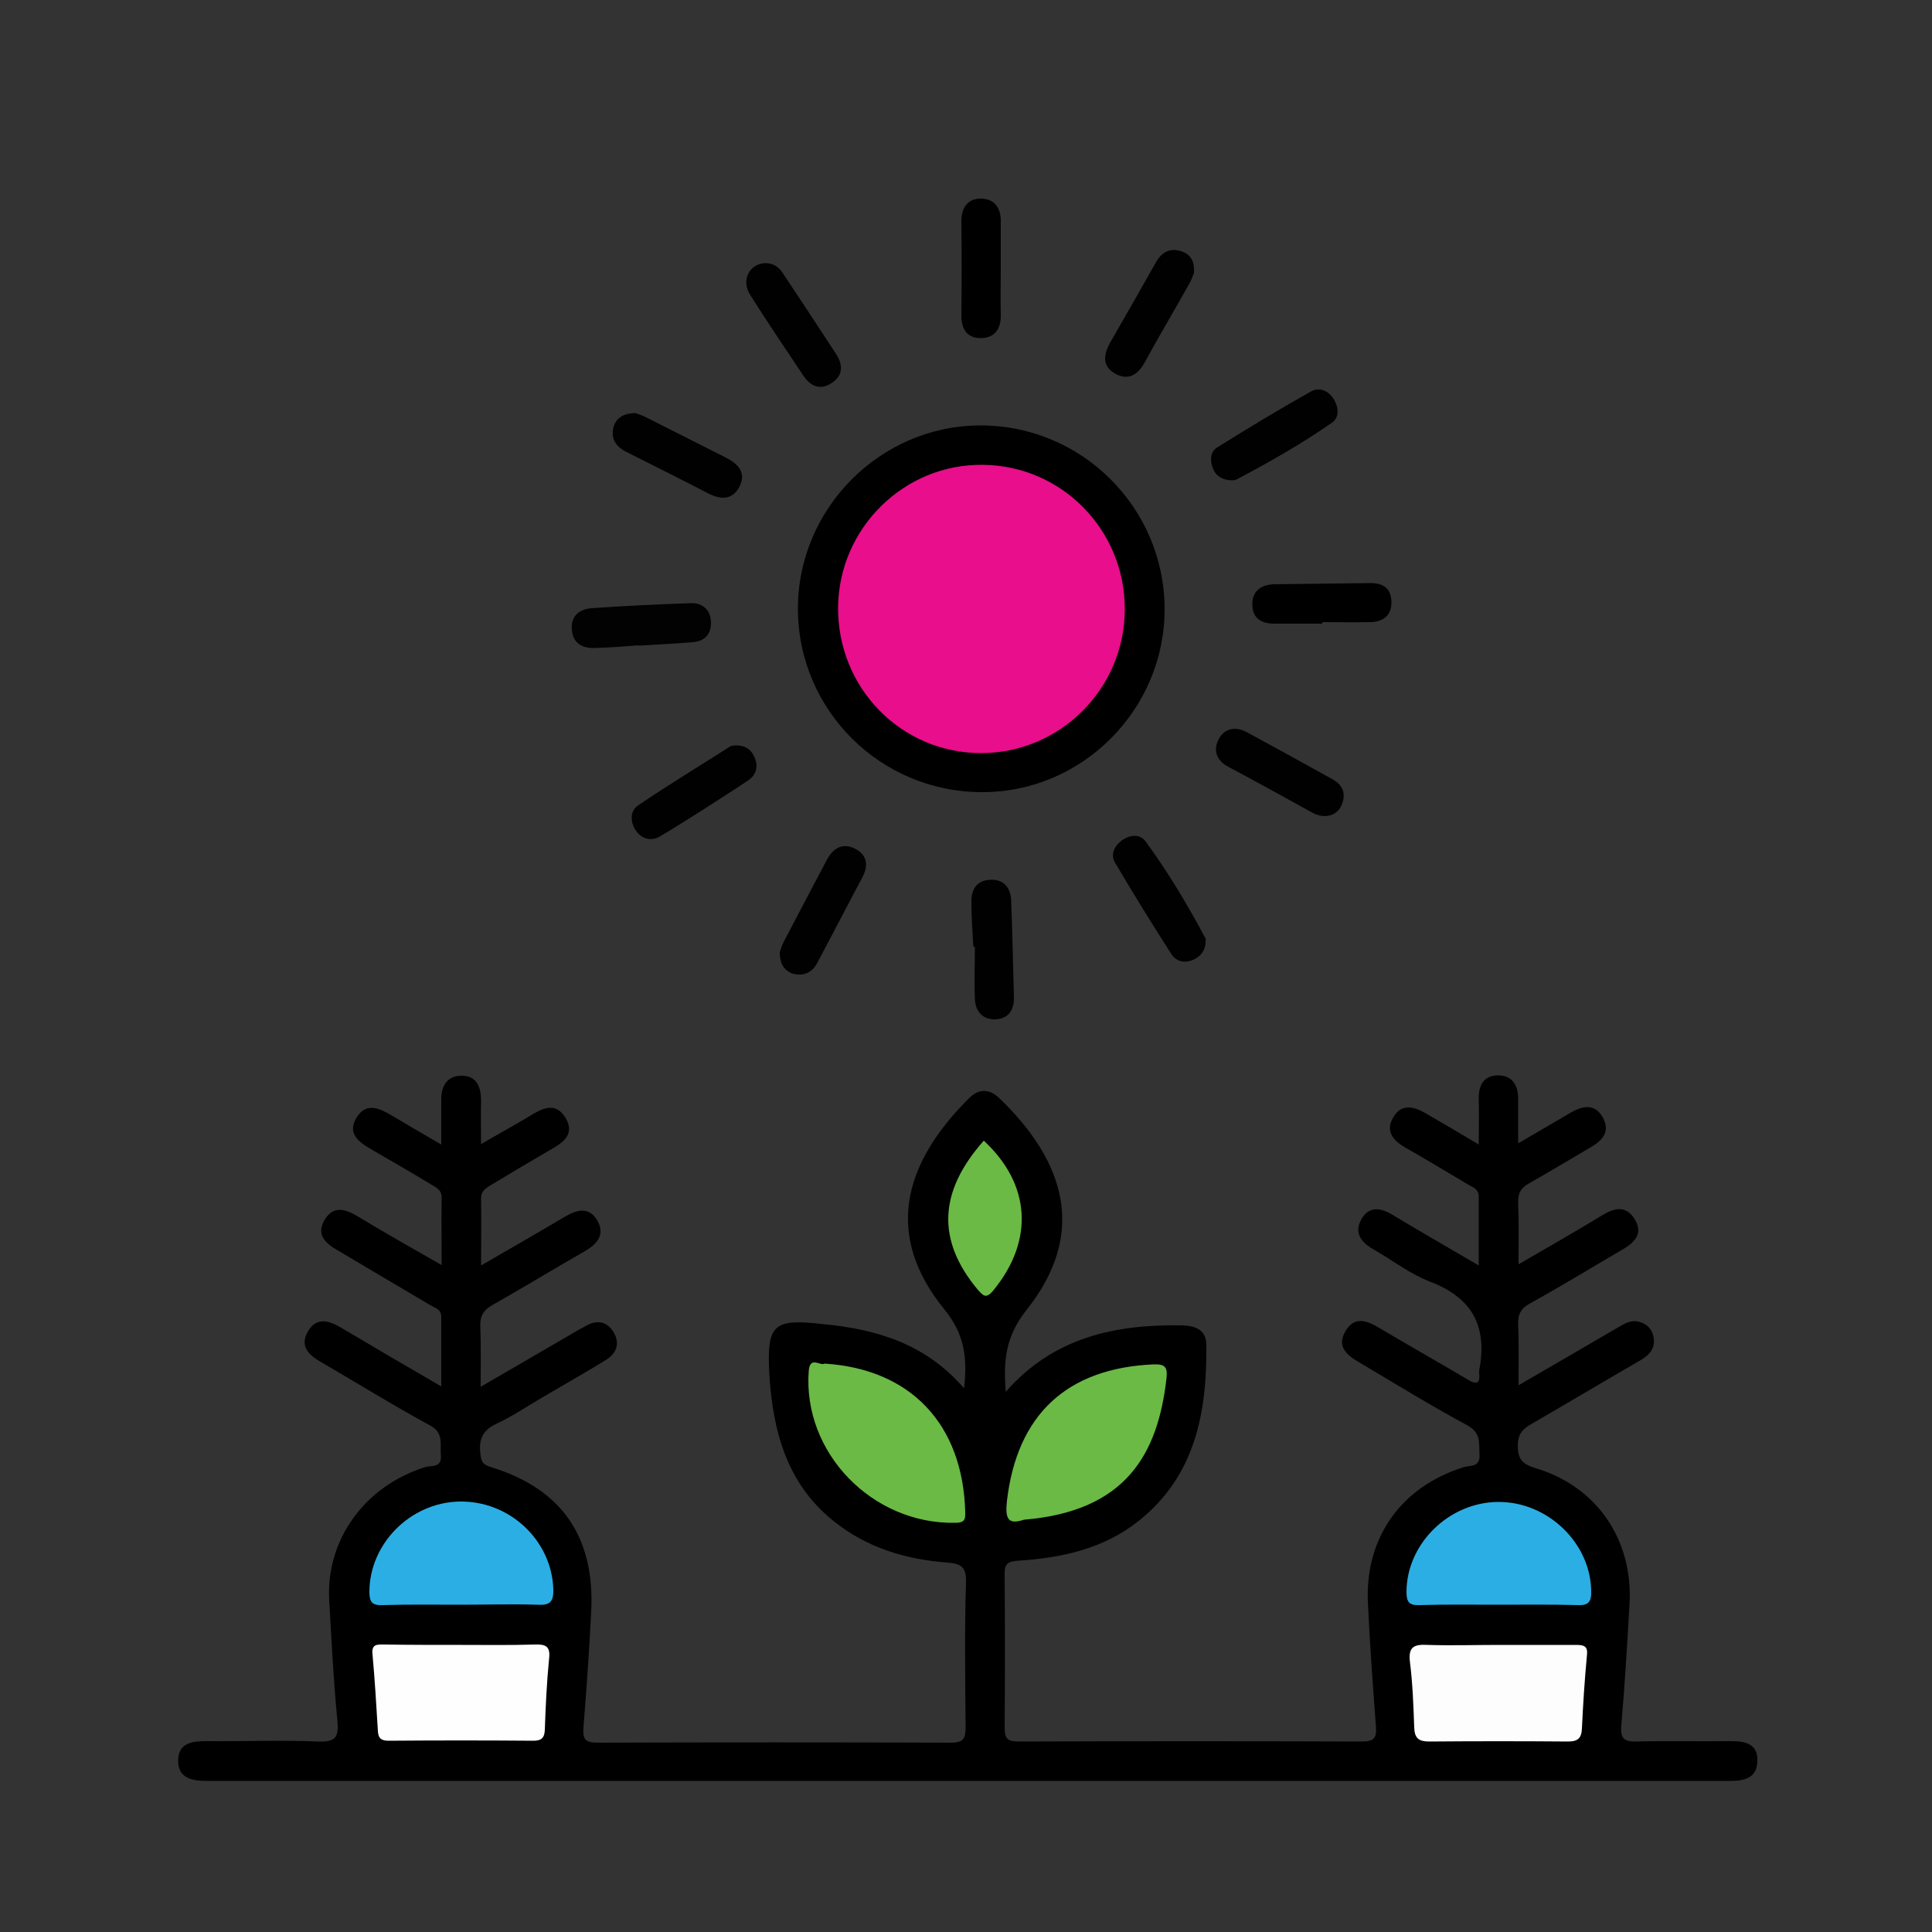 <?xml version="1.0" encoding="utf-8"?>
<!-- Generator: Adobe Illustrator 24.3.0, SVG Export Plug-In . SVG Version: 6.00 Build 0)  -->
<svg version="1.1" id="Layer_1" xmlns="http://www.w3.org/2000/svg" xmlns:xlink="http://www.w3.org/1999/xlink" x="0px" y="0px"
	 viewBox="0 0 500 500" style="enable-background:new 0 0 500 500;" xml:space="preserve">
<rect x="0" y="0" width="500" height="500" fill="#333333" stroke="none"/>
<style type="text/css">
	.st0{fill:#020202;}
	.st1{fill:#010101;}
	.st2{fill:#FDFDFD;}
	.st3{fill:#FEFEFE;}
	.st4{fill:#6ABA45;}
	.st5{fill:#2BAEE4;}
	.st6{fill:#E90E8B;}
</style>
<g>
	<path d="M249.5,359.3c0.9-8,0.1-14-5-20.3c-15.6-19.1-11-37.6,6.3-54.8c2.4-2.4,5.1-2.5,7.6-0.2c17.4,16.6,23,35.3,7.2,55.1
		c-5.3,6.7-6,13-5.3,21.1c12.3-14.1,28.3-17.5,45.6-17.2c3.4,0.1,6.2,1.1,6.3,4.9c0.2,17.5-2.8,34-17.5,45.7
		c-9,7.2-19.9,9.6-31.2,10.3c-2.8,0.2-3.6,0.9-3.5,3.7c0.1,13.2,0.1,26.3,0,39.5c0,2.9,0.8,3.6,3.6,3.6c29.7-0.1,59.3-0.1,89,0
		c3,0,3.7-1,3.5-3.7c-0.8-10.8-1.6-21.6-2.1-32.4c-0.7-16.9,8.8-29.9,24.8-34.9c1.6-0.5,4.3,0.1,4.1-3.2c-0.2-2.9,0.5-5.6-3.1-7.6
		c-9.5-5.1-18.7-10.8-28-16.3c-3.1-1.8-5.9-4-3.7-7.9c2.3-4.2,5.6-3,8.9-1c7.6,4.5,15.2,8.8,22.8,13.3c2.5,1.5,3.3,1,3-1.8
		c0-0.2,0-0.3,0-0.5c2.2-11.2-1.6-18.8-12.7-23c-5.2-2-9.8-5.6-14.7-8.4c-3.2-1.8-5-4.3-3.1-7.7c1.9-3.5,5-3.1,8.1-1.2
		c7.1,4.3,14.3,8.4,22.3,13.1c0-6.4,0-12.1,0-17.8c0-2-1.5-2.4-2.7-3.1c-5.4-3.2-10.8-6.5-16.3-9.6c-3.1-1.8-5.2-4.2-3.2-7.7
		c2.1-3.8,5.4-3,8.6-1.1c4.3,2.5,8.6,5,13.6,8c0-4.4,0.1-8.1,0-11.8c-0.1-3.6,1.4-6.1,5-6.1c3.6,0,5.2,2.5,5.2,6c0,3.6,0,7.3,0,11.6
		c4.9-2.9,9.3-5.4,13.7-8c3.1-1.8,6.2-2.3,8.2,1.3c2,3.6,0,5.9-3.1,7.7c-5.3,3.1-10.6,6.3-15.9,9.3c-2.2,1.2-3,2.6-2.9,5.1
		c0.2,5.1,0.1,10.2,0.1,15.9c7.6-4.4,14.6-8.4,21.5-12.6c3.2-2,6.3-2.8,8.6,1c2.3,3.9-0.3,6.1-3.4,7.9c-7.9,4.6-15.7,9.4-23.7,13.8
		c-2.4,1.3-3.2,2.8-3.1,5.5c0.2,4.9,0.1,9.9,0.1,15.7c9-5.2,17.4-10.1,25.8-15c1.6-0.9,3.1-1.9,5.1-1.5c2.2,0.5,3.6,1.8,4,3.9
		c0.6,2.9-0.9,4.7-3.3,6.1c-9.5,5.5-18.9,11.1-28.4,16.6c-2.2,1.3-3.3,2.5-3.4,5.3c0,3.5,0.9,4.9,4.4,6
		c16.1,4.7,25.6,18.7,24.5,35.6c-0.6,10.3-1.2,20.6-2.1,30.9c-0.3,3.3,0.5,4.4,3.9,4.3c8.2-0.2,16.3,0,24.5-0.1c3.7,0,7,0.7,6.8,5.2
		c-0.1,4.4-3.4,5.1-7.1,5.1c-131.4,0-262.9,0-394.3,0c-3.9,0-7.4-0.8-7.3-5.4c0.1-4.4,3.6-4.9,7.2-4.9c9.7,0.1,19.3-0.3,29,0.1
		c4.8,0.2,5.4-1.3,5-5.6c-1-10.3-1.5-20.6-2.1-30.9c-0.9-15.7,9.2-29.6,24.8-34.5c1.5-0.5,4.4,0.3,4.1-3.1c-0.3-2.8,0.9-5.7-2.8-7.7
		c-9.6-5.2-18.9-11-28.4-16.5c-3.3-1.9-5.4-4.3-3.1-8c2.1-3.5,5.2-2.7,8.3-0.9c8.4,5,16.8,9.9,26.1,15.3c0-6.5,0-12.2,0-18
		c0-2-1.6-2.3-2.8-3c-8-4.7-16-9.5-24-14.2c-3.1-1.8-5.7-4-3.4-7.9c2.3-3.8,5.4-2.8,8.6-0.9c6.9,4.2,14,8.2,21.7,12.6
		c0-6.2-0.1-11.8,0-17.3c0.1-2.2-1.5-2.8-2.8-3.6c-5.1-3.1-10.3-6.1-15.5-9.1c-3.3-1.9-6.2-4.2-3.7-8.2c2.5-4,5.9-2.4,9.1-0.5
		c4,2.4,8,4.7,12.8,7.5c0-4.1,0-7.7,0-11.2c-0.1-3.6,1.2-6.5,5.1-6.6c4-0.1,5.2,2.8,5.2,6.5c-0.1,3.4,0,6.9,0,11.2
		c4.6-2.7,8.5-4.8,12.3-7.1c3.3-2,6.8-4.1,9.5,0.2c2.7,4.4-0.7,6.6-4.1,8.5c-5,2.9-10,5.9-15,8.9c-1.4,0.9-2.8,1.6-2.7,3.7
		c0.1,5.4,0,10.9,0,17.2c7.6-4.4,14.6-8.4,21.5-12.5c3.2-1.9,6.4-2.9,8.6,0.9c2.1,3.7-0.1,6.1-3.4,8c-7.9,4.5-15.7,9.3-23.7,13.8
		c-2.3,1.3-3.3,2.8-3.2,5.5c0.2,4.9,0.1,9.9,0.1,15.7c8.3-4.8,15.8-9.2,23.4-13.6c1.3-0.8,2.6-1.5,3.9-2.2c2.8-1.6,5.3-1.1,7,1.5
		c1.8,2.9,1,5.5-1.8,7.3c-5.5,3.4-11.2,6.6-16.8,9.9c-3.9,2.3-7.6,4.8-11.7,6.7c-3.4,1.6-4.5,3.9-4.1,7.5c0.2,2,0.4,3,2.8,3.7
		c18.3,5.6,26.9,18.1,25.9,37.4c-0.5,10-1.2,19.9-2,29.9c-0.2,3,0.3,4,3.6,4c30.5-0.1,61-0.1,91.5,0c3.3,0,3.8-1.1,3.8-4.1
		c-0.1-12.5-0.3-25,0.1-37.5c0.1-3.9-1.3-4.7-4.7-5c-10.8-0.8-20.9-3.8-29.5-10.7c-12.2-9.7-15.8-23.4-16.7-38.1
		c-0.7-13,1.1-14.4,14.1-12.9C226.9,344,239.6,347.8,249.5,359.3z"/>
	<path d="M301.4,157.5c0.1,26-21.2,47.5-47.1,47.5c-26.3,0.1-47.7-21.1-47.8-47.3c-0.1-26,21.2-47.5,47.1-47.6
		C279.9,110,301.3,131.3,301.4,157.5z"/>
	<path class="st0" d="M165.3,167c-3.8,0.3-7.6,0.6-11.4,0.7c-3.2,0.1-5.6-1.2-5.9-4.7c-0.3-3.5,1.8-5.3,5-5.6
		c8.6-0.6,17.2-1,25.8-1.3c3-0.1,5.1,1.7,5.2,4.9c0.1,3.2-1.7,5-4.8,5.2c-4.6,0.4-9.3,0.6-13.9,0.9
		C165.3,167.2,165.3,167.1,165.3,167z"/>
	<path class="st1" d="M164.4,106.9c0.6,0.2,1.9,0.6,3,1.2c6.8,3.4,13.6,6.9,20.4,10.3c3.2,1.6,5.4,3.9,3.6,7.5
		c-1.8,3.5-4.8,3.5-8.1,1.8c-7.1-3.7-14.2-7.2-21.3-10.8c-2.7-1.4-4-3.4-3.2-6.5C159.6,108.1,161.3,107,164.4,106.9z"/>
	<path class="st1" d="M198.1,68.1c2,0,3.5,1,4.5,2.6c4.6,6.9,9.2,13.9,13.7,20.8c2,3,1.9,5.8-1.2,7.7c-2.9,1.9-5.4,0.7-7.2-2
		c-4.6-6.9-9.3-13.8-13.7-20.8C191.7,72.6,193.9,68.2,198.1,68.1z"/>
	<path class="st1" d="M190.5,192.9c2.5,0,4.1,1.2,4.9,3.4c0.9,2.4,0.1,4.4-1.8,5.7c-7.5,4.9-15,9.8-22.7,14.4
		c-2.4,1.5-5,0.7-6.5-1.7c-1.3-2.1-1.4-4.9,0.8-6.3c7.8-5.3,15.9-10.2,23.9-15.3C189.4,192.9,190,193,190.5,192.9z"/>
	<path class="st1" d="M312,243.6c0,2.2-1.1,3.8-3,4.7c-2.3,1.1-4.5,0.6-5.8-1.3c-5-7.8-9.9-15.7-14.6-23.7c-1.3-2.2-0.2-4.3,1.6-5.7
		c2.1-1.6,4.8-1.9,6.3,0.2c5.8,7.9,10.8,16.3,15.4,24.9C312.1,242.9,312,243.3,312,243.6z"/>
	<path class="st1" d="M318.7,124.3c-2.3-0.1-4-1-4.8-3.1c-0.8-2-0.7-4.3,1.1-5.4c8-5,16.1-9.9,24.3-14.5c2.2-1.2,4.6-0.2,6,2.2
		c1.2,2.1,1.3,4.6-0.6,5.9c-7.9,5.5-16.2,10.2-24.7,14.7C319.6,124.3,319.1,124.3,318.7,124.3z"/>
	<path class="st1" d="M342.9,211.2c-1.2,0-2.2-0.3-3.3-0.9c-7.2-4-14.5-8-21.8-11.9c-3-1.6-3.9-4.3-2.4-7.1c1.6-3,4.5-3.3,7.3-1.8
		c7.4,4,14.8,8.1,22.2,12.2c2.2,1.2,3.4,3.2,2.6,5.8C346.9,209.7,345.4,211.1,342.9,211.2z"/>
	<path class="st1" d="M201.8,246.4c0.2-0.5,0.5-1.6,1-2.6c3.7-7.1,7.4-14.1,11.1-21.1c1.6-3.1,4-4.7,7.3-3.1
		c3.3,1.6,3.6,4.5,1.9,7.6c-3.9,7.3-7.7,14.7-11.6,22c-1.3,2.5-3.5,3.5-6.3,2.8C203,251.2,201.8,249.5,201.8,246.4z"/>
	<path class="st1" d="M309,70.7c-0.3,0.6-0.6,1.7-1.2,2.7c-3.8,6.8-7.8,13.5-11.5,20.3c-1.8,3.3-4.3,4.9-7.7,3c-3.5-2-3-5-1.2-8.2
		c4-6.9,7.9-13.8,11.8-20.7c1.5-2.6,3.7-3.8,6.7-2.7C308.2,65.9,309.2,67.7,309,70.7z"/>
	<path class="st1" d="M251.9,245c-0.2-3.8-0.5-7.6-0.5-11.4c-0.1-3.2,1.2-5.7,4.7-5.9c3.7-0.3,5.5,2.1,5.6,5.5
		c0.3,8.3,0.5,16.6,0.7,24.9c0.1,3.3-1.5,5.6-4.8,5.7c-3.3,0.1-5.2-2.1-5.3-5.3c-0.2-4.5,0-9,0-13.4C252,245,252,245,251.9,245z"/>
	<path d="M259,69.5c0,4-0.1,8,0,11.9c0.1,3.5-1.4,6-5,6.1c-3.6,0.1-5.2-2.2-5.2-5.8c0.1-8.1,0.1-16.3,0-24.4c0-3.6,1.7-6,5.2-5.9
		c3.5,0.1,5.1,2.6,5,6.1C259,61.5,259,65.5,259,69.5z"/>
	<path d="M342.2,161.4c-4.1,0-8.3,0-12.4,0c-3.3,0-5.6-1.3-5.7-4.8c-0.1-3.7,2.3-5.3,5.7-5.4c8.3-0.1,16.6-0.2,24.9-0.3
		c3.4,0,5.4,1.5,5.4,5c0,3.5-2.2,5-5.4,5.1c-4.1,0.1-8.3,0-12.4,0C342.2,161.1,342.2,161.2,342.2,161.4z"/>
	<path class="st2" d="M388,425.7c6.6,0,13.3,0,19.9,0c2,0,3.1,0.3,2.8,2.7c-0.6,6.3-1,12.6-1.3,18.9c-0.1,2.5-1,3.4-3.6,3.4
		c-12-0.1-23.9-0.1-35.9,0c-2.7,0-3.8-0.8-3.9-3.6c-0.2-5.6-0.4-11.3-1.1-16.9c-0.5-4,1-4.7,4.6-4.5
		C375.7,425.9,381.8,425.7,388,425.7z"/>
	<path class="st3" d="M119.4,425.7c6.3,0,12.6,0.1,18.9-0.1c2.9-0.1,4.2,0.4,3.8,3.7c-0.6,6.1-0.9,12.3-1.1,18.4
		c-0.1,2.2-1,2.8-3,2.8c-12.5-0.1-24.9-0.1-37.4,0c-1.8,0-2.7-0.5-2.8-2.5c-0.4-6.6-0.8-13.3-1.4-19.9c-0.3-2.7,1.3-2.5,3-2.5
		C106.1,425.7,112.7,425.7,119.4,425.7z"/>
	<path class="st4" d="M265,393.3c-4.2,1.4-4.9-0.3-4.4-4.9c2.6-22.2,15.4-34.3,37.9-35.3c2.9-0.1,3.7,0.6,3.4,3.5
		C299.7,376.1,291.6,391.1,265,393.3z"/>
	<path class="st4" d="M213.4,352.9c22.3,1.4,35.8,15.7,36.4,38.4c0.1,2.1-0.3,2.8-2.6,2.8c-21.5,0.4-39.5-18.2-37.9-39.3
		C209.6,350.8,212.3,353.6,213.4,352.9z"/>
	<path class="st5" d="M387.7,415.3c-6.8,0-13.6-0.1-20.4,0.1c-2.7,0.1-3.3-0.9-3.3-3.4c0-12.4,10.9-23.2,23.7-23.3
		c13-0.1,24.2,10.9,24.1,23.5c0,2.8-1.2,3.3-3.6,3.2C401.3,415.2,394.5,415.3,387.7,415.3z"/>
	<path class="st5" d="M119,415.3c-6.7,0-13.3-0.1-20,0.1c-2.6,0.1-3.4-0.7-3.4-3.4c0-12.4,10.5-23.1,23.2-23.4
		c13-0.3,24,10,24.4,22.7c0.1,3.4-1,4.2-4.2,4C132.3,415.1,125.7,415.3,119,415.3z"/>
	<path class="st4" d="M254.6,295.2c12.2,11.3,13,25.8,2.6,38.6c-2,2.5-2.7,1.6-4.3-0.2C242.4,320.9,242.9,308.4,254.6,295.2z"/>
	<path class="st6" d="M291.1,157.8c-0.1,20.5-16.8,37.1-37.2,37.1c-20.7,0-37.2-16.9-37-37.8c0.2-20.4,17.1-37.1,37.5-36.8
		C274.8,120.5,291.2,137.2,291.1,157.8z"/>
</g>
</svg>

